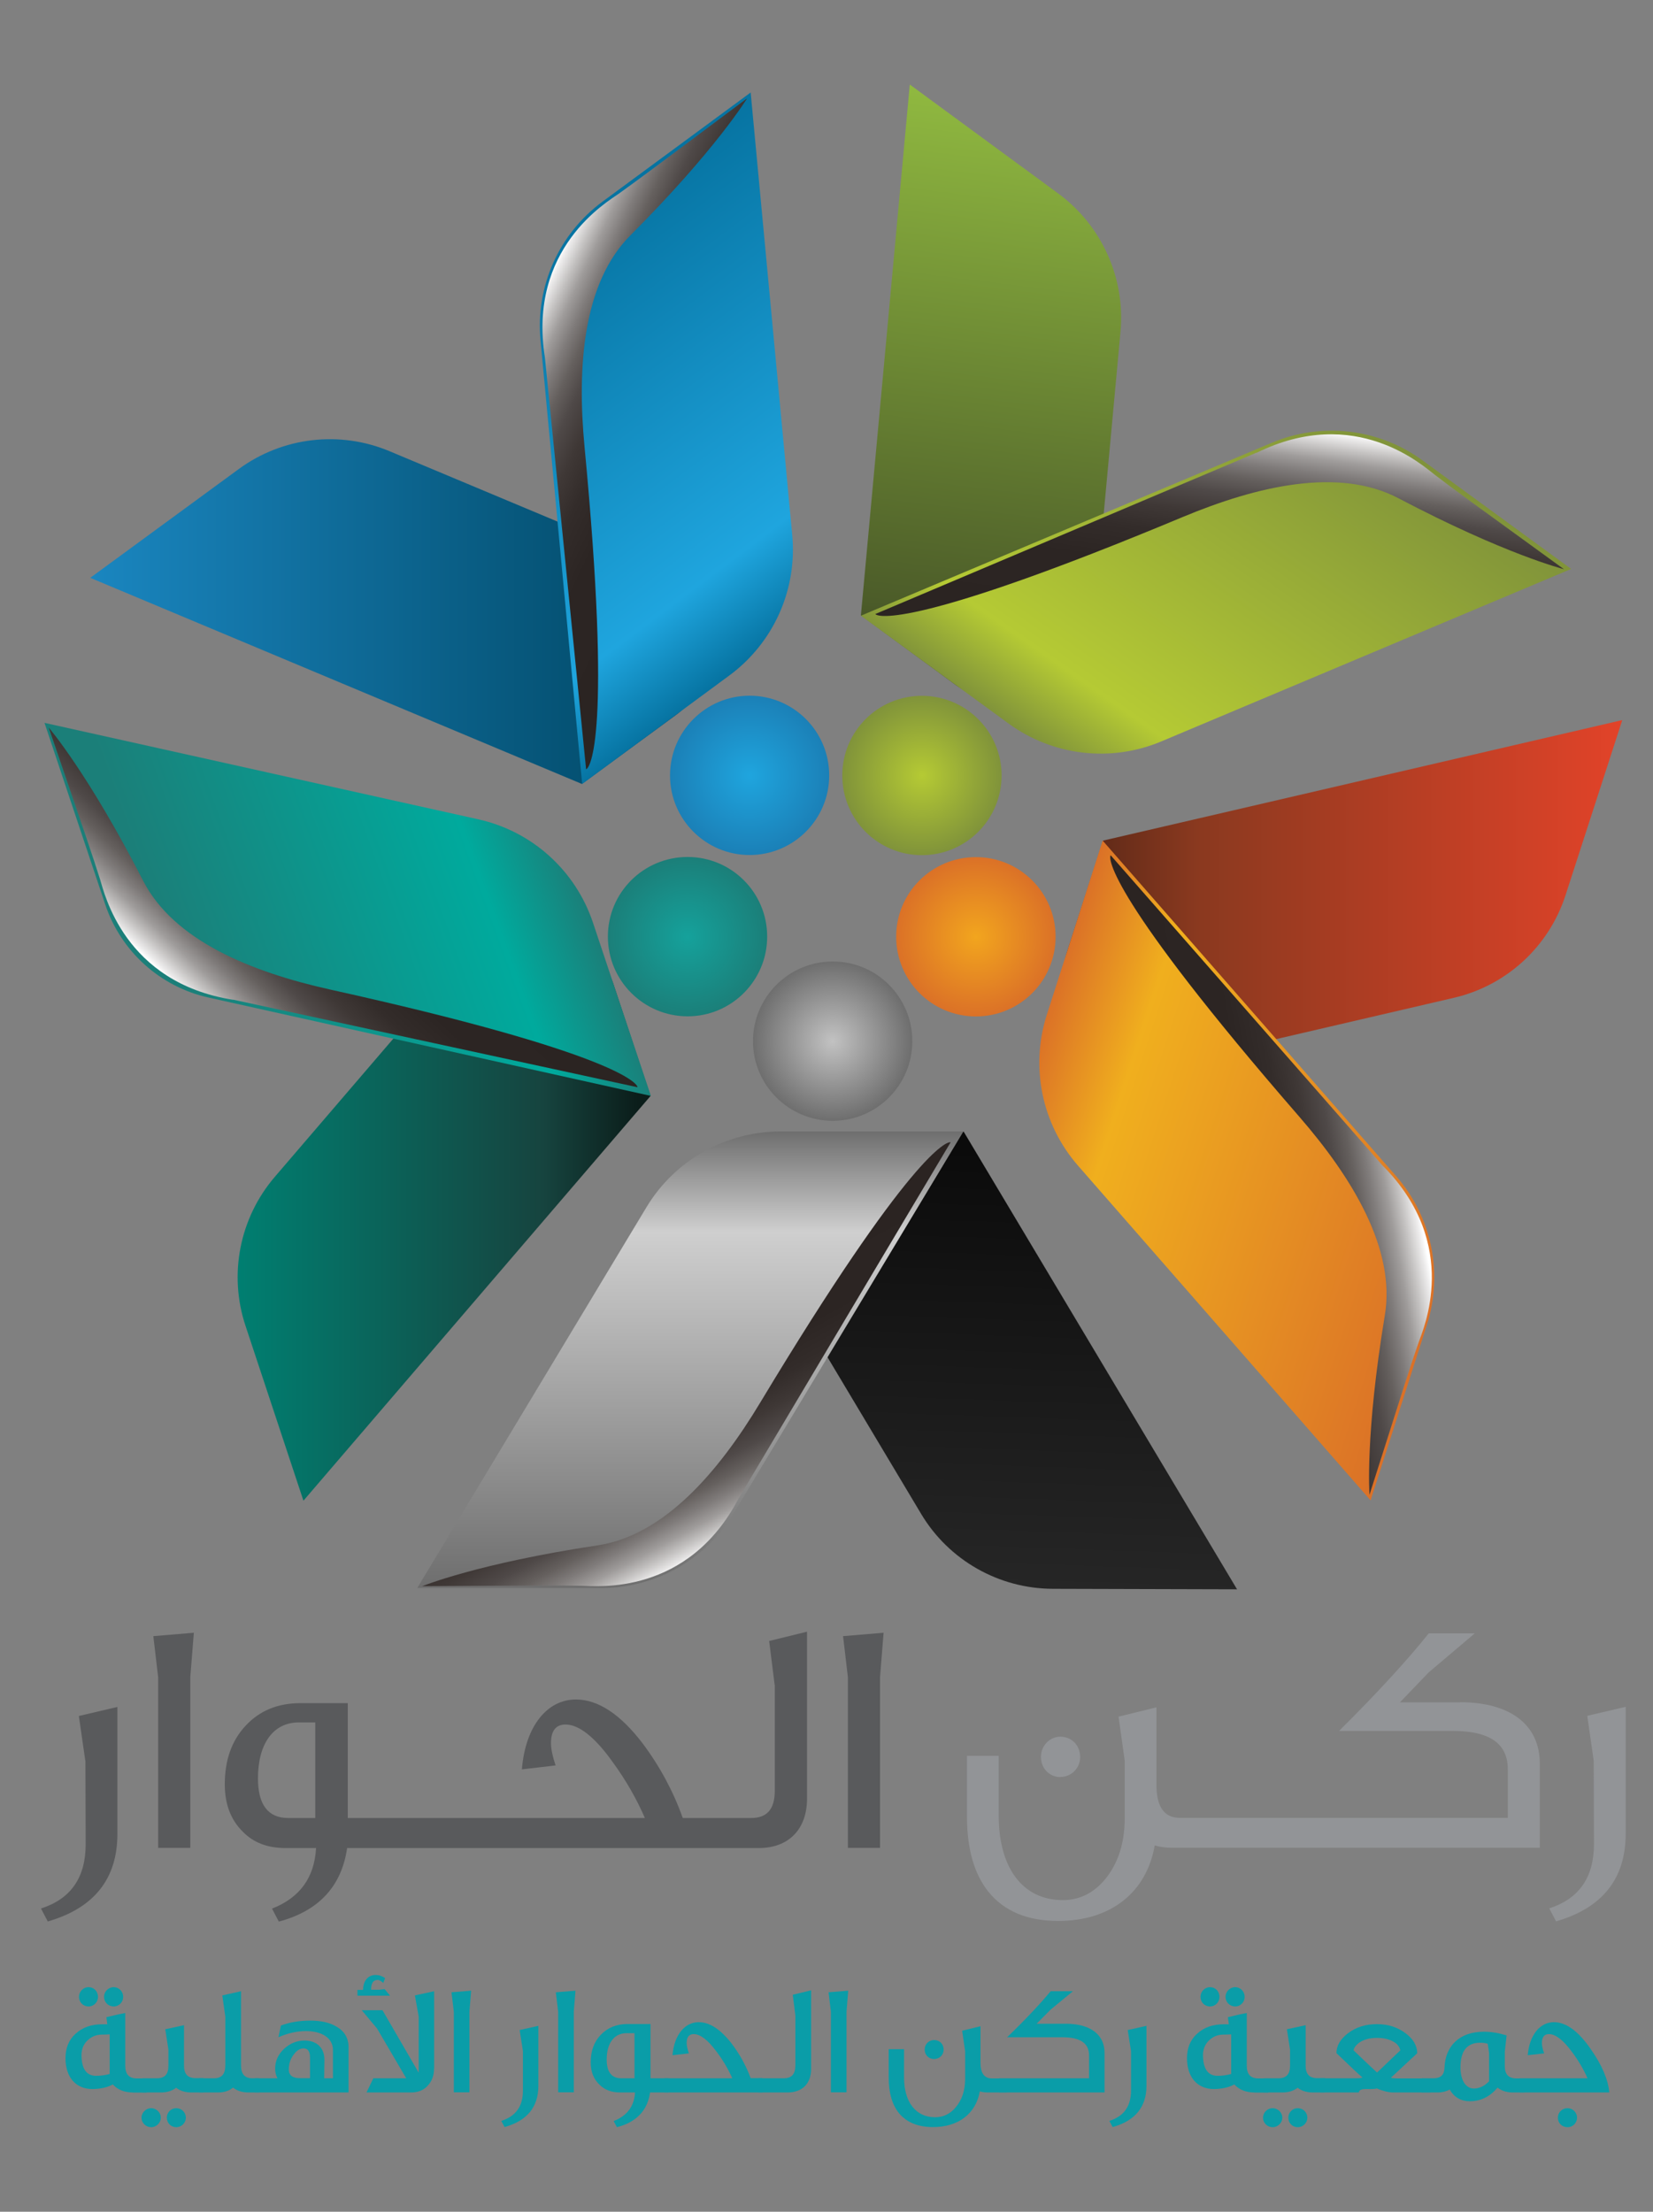 <svg width="74" height="99" viewBox="0 0 74 99" fill="none" xmlns="http://www.w3.org/2000/svg">
<rect x="0" y="0" width="74" height="99" fill="#808080" stroke="none"/>
<path d="M3.824 78.812L3.835 82.55C3.835 84.041 3.172 84.998 1.834 85.427L2.139 86.007C4.211 85.409 5.256 84.1 5.256 82.087V76.405L3.53 76.81L3.818 78.806L3.824 78.812Z" fill="#595A5C"/>
<path d="M7.081 75.085V82.715H8.519V75.067L8.678 73.084L6.864 73.236L7.081 75.085Z" fill="#595A5C"/>
<path d="M34.685 75.413V80.156C34.685 80.977 34.339 81.376 33.629 81.376H31.264H30.565C30.142 80.185 29.538 79.064 28.769 78.037C27.771 76.728 26.768 76.071 25.782 76.071C24.508 76.071 23.522 77.245 23.363 79.199L24.872 79.023C24.737 78.618 24.666 78.289 24.666 78.025C24.666 77.473 24.884 77.192 25.318 77.192C25.911 77.192 26.621 77.743 27.419 78.859C28.041 79.71 28.517 80.561 28.869 81.376H15.569V76.235H13.45C12.435 76.235 11.613 76.575 10.991 77.25C10.369 77.919 10.063 78.788 10.063 79.874C10.063 80.766 10.339 81.47 10.873 81.993C11.355 82.486 11.989 82.721 12.775 82.721H14.149C14.078 84.035 13.427 84.945 12.177 85.432L12.482 86.013C14.266 85.538 15.293 84.434 15.54 82.721H22.606H31.258H33.969C35.302 82.721 36.129 81.887 36.129 80.502V73.036L34.433 73.453L34.679 75.419L34.685 75.413ZM14.113 81.376H12.898C12 81.376 11.548 80.778 11.548 79.604C11.548 78.054 12.229 77.098 13.374 77.098H14.113V81.376Z" fill="#595A5C"/>
<path d="M37.742 73.236L37.959 75.085V82.715H39.397V75.067L39.556 73.084L37.742 73.236Z" fill="#595A5C"/>
<path d="M47.468 79.539C47.973 79.539 48.355 79.134 48.355 78.647C48.355 78.125 47.979 77.737 47.468 77.737C46.993 77.737 46.6 78.142 46.6 78.635C46.6 79.169 46.993 79.545 47.468 79.545V79.539Z" fill="#929497"/>
<path d="M65.364 76.2H62.67L63.961 74.856L66.021 73.112H63.961C63.033 74.274 61.701 75.736 59.946 77.479H65.047C66.684 77.479 67.5 78.043 67.5 79.193V81.371H52.827C52.117 81.371 51.77 80.877 51.77 79.88V76.423L50.074 76.839L50.35 78.806V81.382C50.35 82.497 50.056 83.395 49.493 84.094C48.971 84.734 48.331 85.051 47.579 85.051C45.766 85.051 44.709 83.589 44.709 81.265V78.594H43.289V81.306C43.289 82.75 43.606 83.871 44.246 84.675C44.956 85.555 46.001 85.984 47.374 85.984C49.751 85.984 51.33 84.687 51.694 82.603C51.94 82.679 52.205 82.709 52.474 82.709H53.461H68.932V78.935C68.932 77.221 67.629 76.194 65.364 76.194V76.2Z" fill="#929497"/>
<path d="M71.058 76.81L71.345 78.806L71.357 82.545C71.357 84.035 70.688 84.992 69.356 85.421L69.661 86.002C71.733 85.403 72.777 84.094 72.777 82.081V76.399L71.052 76.804L71.058 76.81Z" fill="#929497"/>
<path d="M42.742 30.63L38.54 27.543L40.729 3.784L47.373 8.661C49.322 10.093 50.384 12.441 50.161 14.853L48.964 27.83C48.682 30.865 45.202 32.432 42.742 30.63Z" fill="url(#paint0_linear_1694_12789)"/>
<path d="M70.334 25.465L63.678 20.605C61.724 19.179 59.165 18.88 56.935 19.819L38.54 27.56L45.149 32.385C47.133 33.835 49.733 34.14 51.998 33.183L70.34 25.465H70.334Z" fill="url(#paint1_linear_1694_12789)"/>
<path d="M30.259 32.004L26.051 35.091L4.041 25.864L10.691 20.993C12.646 19.561 15.205 19.261 17.435 20.195L29.455 25.231C32.267 26.41 32.713 30.202 30.259 32.004Z" fill="url(#paint2_linear_1694_12789)"/>
<path d="M33.61 4.136L26.972 9.025C25.023 10.463 23.973 12.811 24.196 15.223L26.062 35.091L32.647 30.237C34.625 28.781 35.7 26.392 35.465 23.939L33.604 4.13L33.61 4.136Z" fill="url(#paint3_linear_1694_12789)"/>
<path d="M27.477 44.106L29.12 49.06L13.584 67.173L10.99 59.343C10.227 57.048 10.726 54.518 12.299 52.681L20.786 42.785C22.77 40.473 26.52 41.212 27.477 44.1V44.106Z" fill="url(#paint4_linear_1694_12789)"/>
<path d="M1.992 32.356L4.71 40.485C5.414 42.586 7.169 44.171 9.335 44.652L29.138 49.054L26.544 41.295C25.763 38.965 23.82 37.21 21.42 36.676L1.992 32.356Z" fill="url(#paint5_linear_1694_12789)"/>
<path d="M37.924 50.645L43.142 50.656L55.379 71.14L47.133 71.117C44.715 71.111 42.473 69.837 41.234 67.76L34.549 56.573C32.988 53.955 34.878 50.639 37.924 50.645Z" fill="url(#paint6_linear_1694_12789)"/>
<path d="M18.685 71.082H26.925C29.343 71.082 31.591 69.82 32.836 67.748L43.13 50.645H34.949C32.489 50.645 30.212 51.93 28.944 54.031L18.679 71.082H18.685Z" fill="url(#paint7_linear_1694_12789)"/>
<path d="M47.773 42.592L49.381 37.626L72.624 32.232L70.083 40.074C69.337 42.375 67.441 44.118 65.082 44.664L52.386 47.616C49.417 48.303 46.834 45.491 47.773 42.592Z" fill="url(#paint8_linear_1694_12789)"/>
<path d="M61.36 67.149L63.878 59.302C64.618 56.995 64.096 54.471 62.505 52.652L49.363 37.627L46.863 45.421C46.112 47.763 46.64 50.322 48.26 52.177L61.36 67.161V67.149Z" fill="url(#paint9_linear_1694_12789)"/>
<path d="M47.256 41.928C47.256 43.901 45.66 45.497 43.688 45.497C41.716 45.497 40.119 43.901 40.119 41.928C40.119 39.956 41.716 38.366 43.688 38.366C45.66 38.366 47.256 39.962 47.256 41.928Z" fill="url(#paint10_radial_1694_12789)"/>
<path d="M44.838 34.709C44.838 36.681 43.242 38.278 41.27 38.278C39.297 38.278 37.707 36.681 37.707 34.709C37.707 32.737 39.303 31.146 41.27 31.146C43.236 31.146 44.838 32.743 44.838 34.709Z" fill="url(#paint11_radial_1694_12789)"/>
<path d="M37.121 34.709C37.121 36.675 35.524 38.272 33.558 38.272C31.592 38.272 29.995 36.675 29.995 34.709C29.995 32.743 31.592 31.141 33.558 31.141C35.524 31.141 37.121 32.737 37.121 34.709Z" fill="url(#paint12_radial_1694_12789)"/>
<path d="M34.344 41.923C34.344 43.895 32.748 45.492 30.782 45.492C28.815 45.492 27.213 43.895 27.213 41.923C27.213 39.951 28.809 38.36 30.782 38.36C32.754 38.36 34.344 39.957 34.344 41.923Z" fill="url(#paint13_radial_1694_12789)"/>
<path d="M40.841 46.607C40.841 48.573 39.245 50.169 37.279 50.169C35.312 50.169 33.71 48.573 33.71 46.607C33.71 44.64 35.306 43.038 37.279 43.038C39.251 43.038 40.841 44.635 40.841 46.607Z" fill="url(#paint14_radial_1694_12789)"/>
<path style="mix-blend-mode:screen" d="M56.243 20.265L39.187 27.484C39.28 27.631 40.947 28.153 52.95 23.141C56.284 21.75 59.935 20.899 62.605 22.302C67.4 24.825 70.012 25.477 70.012 25.477C65.775 22.401 65.129 21.938 64.237 21.257C63.72 20.864 60.686 18.082 56.249 20.271L56.243 20.265Z" fill="url(#paint15_linear_1694_12789)"/>
<path style="mix-blend-mode:screen" d="M10.439 44.746L28.54 48.666C28.54 48.49 27.483 47.105 14.782 44.294C11.261 43.513 7.78 42.105 6.407 39.422C3.936 34.598 2.181 32.567 2.181 32.567C3.877 37.521 4.135 38.272 4.476 39.346C4.669 39.962 5.55 43.983 10.439 44.752V44.746Z" fill="url(#paint16_linear_1694_12789)"/>
<path style="mix-blend-mode:screen" d="M24.395 16.004L26.238 34.433C26.408 34.386 27.4 32.948 26.168 20.001C25.827 16.409 26.097 12.664 28.222 10.533C32.049 6.701 33.446 4.4 33.446 4.4C29.249 7.54 28.615 8.015 27.706 8.667C27.177 9.043 23.62 11.114 24.395 16.004Z" fill="url(#paint17_linear_1694_12789)"/>
<path style="mix-blend-mode:screen" d="M33.083 67.044L42.556 51.132C42.392 51.073 40.742 51.637 34.033 62.782C32.173 65.876 29.731 68.728 26.75 69.174C21.391 69.978 18.902 71 18.902 71C24.138 70.97 24.936 70.959 26.057 70.982C26.703 70.994 30.799 71.44 33.077 67.05L33.083 67.044Z" fill="url(#paint18_linear_1694_12789)"/>
<path style="mix-blend-mode:screen" d="M61.93 52.212L49.722 38.284C49.616 38.419 49.639 40.168 58.167 49.987C60.533 52.711 62.493 55.915 61.994 58.885C61.108 64.232 61.308 66.909 61.308 66.909C62.898 61.92 63.133 61.157 63.503 60.1C63.714 59.49 65.404 55.733 61.93 52.206V52.212Z" fill="url(#paint19_linear_1694_12789)"/>
<path d="M5.943 93.661C5.573 93.661 5.273 93.544 5.05 93.303C4.804 93.438 4.499 93.503 4.141 93.509C3.389 93.509 2.932 92.975 2.932 92.129C2.932 91.672 3.078 91.308 3.384 91.032C3.689 90.75 4.088 90.609 4.581 90.609H4.804L4.763 90.292C5.068 90.216 5.35 90.151 5.608 90.105V92.464C5.608 92.846 5.778 93.033 6.119 93.033H6.565V93.667H5.943V93.661ZM4.387 89.388C4.387 89.606 4.211 89.811 3.965 89.811C3.718 89.811 3.536 89.623 3.536 89.377C3.536 89.154 3.718 88.948 3.965 88.948C4.199 88.948 4.387 89.13 4.387 89.388ZM4.915 91.061C4.78 91.067 4.657 91.073 4.534 91.073C4.293 91.079 4.082 91.167 3.906 91.343C3.73 91.519 3.648 91.736 3.648 91.994C3.654 92.605 3.871 92.916 4.299 92.916C4.51 92.916 4.716 92.887 4.91 92.834V91.061H4.915ZM5.514 89.388C5.514 89.606 5.338 89.811 5.092 89.811C4.845 89.811 4.657 89.623 4.657 89.377C4.657 89.154 4.845 88.948 5.092 88.948C5.315 88.948 5.514 89.13 5.514 89.388Z" fill="#0A9DA8"/>
<path d="M7.199 94.794C7.199 95.011 7.011 95.216 6.765 95.216C6.542 95.216 6.336 95.04 6.336 94.788C6.336 94.553 6.542 94.365 6.765 94.365C6.988 94.365 7.199 94.547 7.199 94.794ZM9.101 93.661H8.572C8.29 93.661 8.062 93.591 7.886 93.45C7.704 93.591 7.475 93.661 7.21 93.661H6.371V93.027H7.029C7.375 93.027 7.539 92.845 7.539 92.469V91.742L7.398 90.832L8.238 90.65V92.463C8.238 92.839 8.408 93.021 8.754 93.021H9.106V93.655L9.101 93.661ZM8.32 94.794C8.32 95.011 8.138 95.216 7.891 95.216C7.657 95.216 7.469 95.04 7.469 94.788C7.469 94.553 7.657 94.365 7.891 94.365C8.126 94.365 8.32 94.547 8.32 94.794Z" fill="#0A9DA8"/>
<path d="M11.6 93.661H11.131C10.849 93.661 10.614 93.591 10.432 93.444C10.256 93.591 10.033 93.661 9.763 93.661H8.906V93.027H9.581C9.922 93.027 10.086 92.839 10.086 92.452V90.263L9.951 89.318L10.79 89.13V92.452C10.79 92.839 10.961 93.027 11.295 93.027H11.6V93.661Z" fill="#0A9DA8"/>
<path d="M11.407 93.661V93.027H12.423C12.352 92.898 12.317 92.751 12.317 92.593C12.317 92.253 12.452 91.959 12.71 91.713C12.98 91.466 13.286 91.337 13.632 91.337C13.89 91.337 14.101 91.407 14.265 91.548C14.442 91.713 14.524 91.93 14.524 92.206L14.512 93.027H14.905V91.76C14.905 91.231 14.418 90.914 13.696 90.914C13.297 90.914 12.88 91.008 12.464 91.19L12.575 90.668C12.957 90.521 13.391 90.445 13.89 90.445C14.389 90.445 14.776 90.539 15.064 90.715C15.422 90.92 15.604 91.225 15.604 91.642V93.661H11.401H11.407ZM13.878 92.1C13.878 91.824 13.778 91.689 13.591 91.689C13.438 91.689 13.297 91.771 13.162 91.947C13.01 92.135 12.928 92.37 12.928 92.628C12.928 92.886 13.092 93.022 13.42 93.022H13.878V92.094V92.1Z" fill="#0A9DA8"/>
<path d="M17.452 89.329H16.002V89.071H16.254C16.254 88.684 16.46 88.402 16.818 88.402C16.965 88.402 17.105 88.449 17.24 88.543C17.217 88.601 17.193 88.672 17.158 88.76C17.052 88.666 16.97 88.619 16.906 88.625C16.706 88.625 16.612 88.772 16.612 89.065H16.959L17.217 89.036L17.457 89.323L17.452 89.329ZM19.43 92.61C19.43 92.904 19.336 93.15 19.16 93.344C18.978 93.555 18.725 93.661 18.402 93.661H16.407L16.712 93.027H18.185L16.877 90.797L16.195 89.981H17.123L18.743 92.775V90.262L18.573 89.317L19.435 89.13V92.61H19.43Z" fill="#0A9DA8"/>
<path d="M21.091 89.112L21.015 90.046V93.655H20.317V90.051L20.211 89.177L21.091 89.106V89.112Z" fill="#0A9DA8"/>
<path d="M24.102 93.362C24.102 94.312 23.598 94.929 22.588 95.21L22.441 94.934C23.087 94.729 23.41 94.283 23.41 93.579V91.812L23.263 90.867L24.102 90.679V93.362Z" fill="#0A9DA8"/>
<path d="M25.763 89.112L25.687 90.046V93.655H24.988V90.051L24.883 89.177L25.763 89.106V89.112Z" fill="#0A9DA8"/>
<path d="M29.931 93.661H29.103C28.986 94.471 28.487 94.993 27.618 95.216L27.471 94.941C28.076 94.706 28.393 94.277 28.428 93.661H27.759C27.378 93.661 27.073 93.549 26.838 93.315C26.579 93.068 26.444 92.74 26.444 92.317C26.444 91.806 26.591 91.395 26.896 91.079C27.201 90.761 27.601 90.597 28.094 90.597H29.121V93.027H29.937V93.661H29.931ZM28.405 93.027V91.008H28.047C27.489 91.008 27.16 91.46 27.16 92.188C27.16 92.745 27.378 93.027 27.812 93.027H28.405Z" fill="#0A9DA8"/>
<path d="M34.133 93.661H29.742V93.027H32.782C32.612 92.64 32.383 92.241 32.078 91.836C31.691 91.308 31.345 91.049 31.057 91.049C30.846 91.049 30.74 91.184 30.74 91.442C30.74 91.572 30.775 91.724 30.84 91.912L30.106 91.994C30.182 91.073 30.664 90.515 31.28 90.515C31.761 90.515 32.243 90.826 32.73 91.442C33.105 91.93 33.399 92.458 33.604 93.021H34.133V93.655V93.661Z" fill="#0A9DA8"/>
<path d="M36.311 92.611C36.311 93.268 35.911 93.661 35.26 93.661H33.945V93.027H35.09C35.436 93.027 35.606 92.839 35.606 92.452V90.216L35.489 89.288L36.311 89.089V92.616V92.611Z" fill="#0A9DA8"/>
<path d="M37.972 89.112L37.896 90.046V93.655H37.197V90.051L37.092 89.177L37.972 89.106V89.112Z" fill="#0A9DA8"/>
<path d="M45.062 93.661H44.246C44.111 93.661 43.988 93.65 43.864 93.614C43.688 94.6 42.919 95.211 41.769 95.211C41.1 95.211 40.595 95.005 40.249 94.594C39.938 94.213 39.785 93.685 39.785 93.004V91.724H40.472V92.986C40.472 94.084 40.988 94.771 41.863 94.771C42.227 94.771 42.538 94.624 42.79 94.319C43.066 93.99 43.207 93.567 43.207 93.039V91.824L43.072 90.897L43.894 90.697V92.329C43.894 92.799 44.064 93.033 44.41 93.033H45.056V93.667L45.062 93.661ZM42.245 91.742C42.245 91.977 42.063 92.165 41.816 92.165C41.581 92.165 41.394 91.989 41.394 91.736C41.394 91.501 41.581 91.314 41.816 91.314C42.063 91.314 42.245 91.496 42.245 91.742Z" fill="#0A9DA8"/>
<path d="M49.447 93.661H44.727V93.027H48.754V92C48.754 91.46 48.361 91.19 47.562 91.19H45.086C45.937 90.368 46.582 89.676 47.034 89.13H48.032L47.034 89.952L46.406 90.585H47.715C48.812 90.585 49.447 91.073 49.447 91.883V93.661Z" fill="#0A9DA8"/>
<path d="M51.324 93.362C51.324 94.312 50.819 94.929 49.81 95.21L49.663 94.934C50.309 94.729 50.632 94.283 50.632 93.579V91.812L50.485 90.867L51.324 90.679V93.362Z" fill="#0A9DA8"/>
<path d="M56.149 93.661C55.779 93.661 55.48 93.544 55.257 93.303C55.01 93.438 54.705 93.503 54.347 93.509C53.596 93.509 53.138 92.975 53.138 92.129C53.138 91.672 53.284 91.308 53.59 91.032C53.895 90.75 54.294 90.609 54.787 90.609H55.01L54.969 90.292C55.274 90.216 55.556 90.151 55.814 90.105V92.464C55.814 92.846 55.984 93.033 56.331 93.033H56.777V93.667H56.155L56.149 93.661ZM54.593 89.388C54.593 89.606 54.417 89.811 54.171 89.811C53.924 89.811 53.742 89.623 53.742 89.377C53.742 89.154 53.924 88.948 54.171 88.948C54.406 88.948 54.593 89.13 54.593 89.388ZM55.122 91.061C54.987 91.067 54.863 91.073 54.74 91.073C54.499 91.079 54.288 91.167 54.112 91.343C53.936 91.519 53.854 91.736 53.854 91.994C53.86 92.605 54.077 92.916 54.505 92.916C54.717 92.916 54.922 92.887 55.116 92.834V91.061H55.122ZM55.72 89.388C55.72 89.606 55.544 89.811 55.298 89.811C55.051 89.811 54.863 89.623 54.863 89.377C54.863 89.154 55.051 88.948 55.298 88.948C55.521 88.948 55.72 89.13 55.72 89.388Z" fill="#0A9DA8"/>
<path d="M57.405 94.794C57.405 95.011 57.217 95.216 56.97 95.216C56.747 95.216 56.542 95.04 56.542 94.788C56.542 94.553 56.747 94.365 56.97 94.365C57.194 94.365 57.405 94.547 57.405 94.794ZM59.306 93.661H58.778C58.496 93.661 58.268 93.591 58.092 93.45C57.91 93.591 57.681 93.661 57.416 93.661H56.577V93.027H57.235C57.581 93.027 57.751 92.845 57.751 92.469V91.742L57.61 90.832L58.45 90.65V92.463C58.45 92.839 58.62 93.021 58.96 93.021H59.312V93.655L59.306 93.661ZM58.526 94.794C58.526 95.011 58.344 95.216 58.097 95.216C57.863 95.216 57.675 95.04 57.675 94.788C57.675 94.553 57.863 94.365 58.097 94.365C58.332 94.365 58.526 94.547 58.526 94.794Z" fill="#0A9DA8"/>
<path d="M64.037 93.661H62.364C62.153 93.661 61.906 93.596 61.63 93.479C61.583 93.508 61.419 93.514 61.143 93.508C60.938 93.508 60.838 93.555 60.832 93.661H59.095V93.027H60.726C60.82 93.027 60.903 93.021 60.996 92.998C60.832 92.857 60.445 92.493 59.828 91.9C59.828 91.572 60.004 91.266 60.357 91.002C60.715 90.732 61.143 90.603 61.642 90.603C62.141 90.603 62.563 90.738 62.927 91.014C63.274 91.272 63.444 91.577 63.444 91.906C63.373 91.971 62.98 92.335 62.264 93.004C62.358 93.027 62.452 93.033 62.546 93.033H64.037V93.667V93.661ZM62.687 91.777C62.663 91.636 62.575 91.507 62.411 91.407C62.205 91.278 61.947 91.219 61.642 91.219C61.337 91.219 61.084 91.284 60.885 91.407C60.715 91.525 60.615 91.648 60.597 91.777C60.832 92 61.172 92.335 61.648 92.769L62.687 91.777Z" fill="#0A9DA8"/>
<path d="M68.216 93.661H67.711C67.453 93.661 67.224 93.59 67.042 93.444C66.696 93.855 66.285 94.054 65.798 94.054C65.404 94.054 65.099 93.878 64.9 93.532C64.747 93.614 64.571 93.661 64.371 93.661H63.638V93.027H64.178C64.495 93.027 64.653 92.874 64.665 92.563C64.7 91.56 65.352 90.943 66.426 90.943C66.772 90.943 67.106 91.002 67.447 91.108L67.365 91.841V92.475C67.365 92.851 67.535 93.033 67.881 93.033H68.228V93.667L68.216 93.661ZM66.66 93.162V91.877L66.602 91.483C66.496 91.448 66.385 91.436 66.261 91.436C65.674 91.436 65.381 91.8 65.381 92.54C65.381 93.133 65.633 93.485 65.974 93.485C66.226 93.485 66.449 93.379 66.654 93.168L66.66 93.162Z" fill="#0A9DA8"/>
<path d="M72.049 93.661H68.028V93.027H71.069C70.898 92.64 70.669 92.241 70.364 91.836C69.977 91.308 69.631 91.049 69.343 91.049C69.132 91.049 69.026 91.184 69.026 91.442C69.026 91.572 69.061 91.724 69.126 91.912L68.392 91.994C68.469 91.073 68.95 90.515 69.566 90.515C70.1 90.515 70.652 90.908 71.204 91.707C71.72 92.44 71.99 93.086 72.043 93.655L72.049 93.661ZM70.599 94.794C70.599 95.011 70.423 95.216 70.177 95.216C69.93 95.216 69.742 95.04 69.742 94.788C69.742 94.553 69.93 94.365 70.177 94.365C70.4 94.365 70.599 94.547 70.599 94.794Z" fill="#0A9DA8"/>
<defs>
<linearGradient id="paint0_linear_1694_12789" x1="42.96" y1="31.17" x2="46.241" y2="4.459" gradientUnits="userSpaceOnUse">
<stop stop-color="#384322"/>
<stop offset="0.14" stop-color="#4C5C29"/>
<stop offset="1" stop-color="#90B940"/>
</linearGradient>
<linearGradient id="paint1_linear_1694_12789" x1="48.612" y1="34.821" x2="60.251" y2="18.205" gradientUnits="userSpaceOnUse">
<stop stop-color="#80933A"/>
<stop offset="0.17" stop-color="#B5CA34"/>
<stop offset="1" stop-color="#80933A"/>
</linearGradient>
<linearGradient id="paint2_linear_1694_12789" x1="4.041" y1="27.373" x2="31.856" y2="27.373" gradientUnits="userSpaceOnUse">
<stop stop-color="#1A86C0"/>
<stop offset="0.81" stop-color="#045071"/>
<stop offset="1" stop-color="#043E57"/>
</linearGradient>
<linearGradient id="paint3_linear_1694_12789" x1="35.964" y1="27.742" x2="23.708" y2="11.484" gradientUnits="userSpaceOnUse">
<stop stop-color="#0673A1"/>
<stop offset="0.2" stop-color="#1FA5DE"/>
<stop offset="1" stop-color="#0673A1"/>
</linearGradient>
<linearGradient id="paint4_linear_1694_12789" x1="10.638" y1="54.295" x2="29.12" y2="54.295" gradientUnits="userSpaceOnUse">
<stop stop-color="#007F71"/>
<stop offset="0.74" stop-color="#16443F"/>
<stop offset="0.97" stop-color="#0B1D1A"/>
</linearGradient>
<linearGradient id="paint5_linear_1694_12789" x1="6.048" y1="44.165" x2="25.07" y2="37.239" gradientUnits="userSpaceOnUse">
<stop offset="0.1" stop-color="#1B7F79"/>
<stop offset="0.8" stop-color="#00AA9D"/>
<stop offset="1" stop-color="#1B7F79"/>
</linearGradient>
<linearGradient id="paint6_linear_1694_12789" x1="44.398" y1="71.023" x2="45.108" y2="50.727" gradientUnits="userSpaceOnUse">
<stop stop-color="#262626"/>
<stop offset="1" stop-color="#0A0A0A"/>
</linearGradient>
<linearGradient id="paint7_linear_1694_12789" x1="30.91" y1="71.082" x2="30.91" y2="50.639" gradientUnits="userSpaceOnUse">
<stop stop-color="#6E6E6E"/>
<stop offset="0.78" stop-color="#CFCFCF"/>
<stop offset="1" stop-color="#6E6E6E"/>
</linearGradient>
<linearGradient id="paint8_linear_1694_12789" x1="47.58" y1="39.974" x2="72.624" y2="39.974" gradientUnits="userSpaceOnUse">
<stop stop-color="#522516"/>
<stop offset="0.24" stop-color="#8A391F"/>
<stop offset="1" stop-color="#E24329"/>
</linearGradient>
<linearGradient id="paint9_linear_1694_12789" x1="45.595" y1="49.213" x2="65.123" y2="55.557" gradientUnits="userSpaceOnUse">
<stop stop-color="#DB7127"/>
<stop offset="0.21" stop-color="#F0AF1E"/>
<stop offset="1" stop-color="#DB7127"/>
</linearGradient>
<radialGradient id="paint10_radial_1694_12789" cx="0" cy="0" r="1" gradientUnits="userSpaceOnUse" gradientTransform="translate(43.688 41.928) scale(3.569 3.569)">
<stop stop-color="#F2A51E"/>
<stop offset="1" stop-color="#DB7127"/>
</radialGradient>
<radialGradient id="paint11_radial_1694_12789" cx="0" cy="0" r="1" gradientUnits="userSpaceOnUse" gradientTransform="translate(41.276 34.709) scale(3.569 3.569)">
<stop stop-color="#B5CA34"/>
<stop offset="1" stop-color="#80933A"/>
</radialGradient>
<radialGradient id="paint12_radial_1694_12789" cx="0" cy="0" r="1" gradientUnits="userSpaceOnUse" gradientTransform="translate(33.558 34.709) scale(3.563 3.563)">
<stop stop-color="#1FA5DE"/>
<stop offset="1" stop-color="#1B80B7"/>
</radialGradient>
<radialGradient id="paint13_radial_1694_12789" cx="0" cy="0" r="1" gradientUnits="userSpaceOnUse" gradientTransform="translate(30.776 41.929) scale(3.569 3.569)">
<stop offset="0.01" stop-color="#15A19B"/>
<stop offset="1" stop-color="#1B7F79"/>
</radialGradient>
<radialGradient id="paint14_radial_1694_12789" cx="0" cy="0" r="1" gradientUnits="userSpaceOnUse" gradientTransform="translate(37.273 46.607) scale(3.569 3.569)">
<stop stop-color="#C2C2C2"/>
<stop offset="1" stop-color="#6E6E6E"/>
</radialGradient>
<linearGradient id="paint15_linear_1694_12789" x1="54.164" y1="29.564" x2="55.675" y2="18.763" gradientUnits="userSpaceOnUse">
<stop stop-color="#2B2422"/>
<stop offset="0.36" stop-color="#2C2523"/>
<stop offset="0.5" stop-color="#332C2A"/>
<stop offset="0.6" stop-color="#3F3836"/>
<stop offset="0.69" stop-color="#4F4948"/>
<stop offset="0.76" stop-color="#65605E"/>
<stop offset="0.82" stop-color="#7F7B7A"/>
<stop offset="0.88" stop-color="#9F9C9B"/>
<stop offset="0.93" stop-color="#C4C2C1"/>
<stop offset="0.98" stop-color="#ECEBEB"/>
<stop offset="1" stop-color="white"/>
</linearGradient>
<linearGradient id="paint16_linear_1694_12789" x1="17.532" y1="38.252" x2="10.068" y2="46.211" gradientUnits="userSpaceOnUse">
<stop stop-color="#2B2422"/>
<stop offset="0.36" stop-color="#2C2523"/>
<stop offset="0.5" stop-color="#332C2A"/>
<stop offset="0.6" stop-color="#3F3836"/>
<stop offset="0.69" stop-color="#4F4948"/>
<stop offset="0.76" stop-color="#65605E"/>
<stop offset="0.82" stop-color="#7F7B7A"/>
<stop offset="0.88" stop-color="#9F9C9B"/>
<stop offset="0.93" stop-color="#C4C2C1"/>
<stop offset="0.98" stop-color="#ECEBEB"/>
<stop offset="1" stop-color="white"/>
</linearGradient>
<linearGradient id="paint17_linear_1694_12789" x1="32.667" y1="20.813" x2="22.793" y2="16.166" gradientUnits="userSpaceOnUse">
<stop stop-color="#2B2422"/>
<stop offset="0.36" stop-color="#2C2523"/>
<stop offset="0.5" stop-color="#332C2A"/>
<stop offset="0.6" stop-color="#3F3836"/>
<stop offset="0.69" stop-color="#4F4948"/>
<stop offset="0.76" stop-color="#65605E"/>
<stop offset="0.82" stop-color="#7F7B7A"/>
<stop offset="0.88" stop-color="#9F9C9B"/>
<stop offset="0.93" stop-color="#C4C2C1"/>
<stop offset="0.98" stop-color="#ECEBEB"/>
<stop offset="1" stop-color="white"/>
</linearGradient>
<linearGradient id="paint18_linear_1694_12789" x1="29.013" y1="58.587" x2="34.188" y2="68.188" gradientUnits="userSpaceOnUse">
<stop stop-color="#2B2422"/>
<stop offset="0.36" stop-color="#2C2523"/>
<stop offset="0.5" stop-color="#332C2A"/>
<stop offset="0.6" stop-color="#3F3836"/>
<stop offset="0.69" stop-color="#4F4948"/>
<stop offset="0.76" stop-color="#65605E"/>
<stop offset="0.82" stop-color="#7F7B7A"/>
<stop offset="0.88" stop-color="#9F9C9B"/>
<stop offset="0.93" stop-color="#C4C2C1"/>
<stop offset="0.98" stop-color="#ECEBEB"/>
<stop offset="1" stop-color="white"/>
</linearGradient>
<linearGradient id="paint19_linear_1694_12789" x1="52.326" y1="53.458" x2="63.063" y2="51.504" gradientUnits="userSpaceOnUse">
<stop stop-color="#2B2422"/>
<stop offset="0.36" stop-color="#2C2523"/>
<stop offset="0.5" stop-color="#332C2A"/>
<stop offset="0.6" stop-color="#3F3836"/>
<stop offset="0.69" stop-color="#4F4948"/>
<stop offset="0.76" stop-color="#65605E"/>
<stop offset="0.82" stop-color="#7F7B7A"/>
<stop offset="0.88" stop-color="#9F9C9B"/>
<stop offset="0.93" stop-color="#C4C2C1"/>
<stop offset="0.98" stop-color="#ECEBEB"/>
<stop offset="1" stop-color="white"/>
</linearGradient>
</defs>
</svg>
